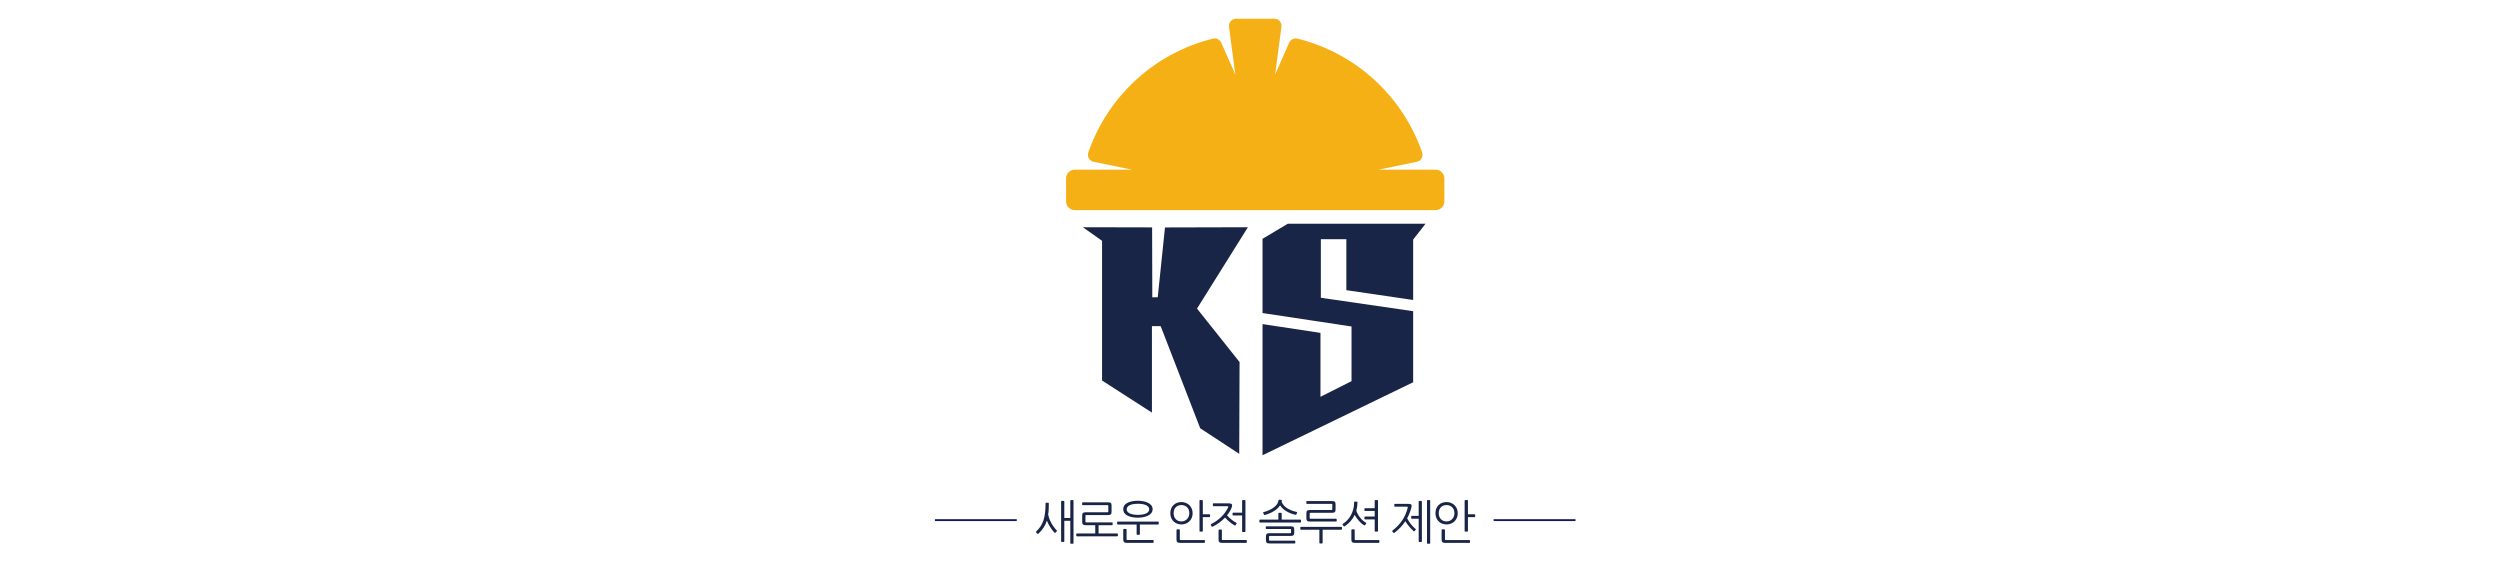 <?xml version="1.0" encoding="utf-8"?>
<!-- Generator: Adobe Illustrator 27.9.0, SVG Export Plug-In . SVG Version: 6.00 Build 0)  -->
<svg version="1.1" id="레이어_1" xmlns="http://www.w3.org/2000/svg" xmlns:xlink="http://www.w3.org/1999/xlink" x="0px"
	 y="0px" width="400" height="90" viewBox="0 0 400 90" style="enable-background:new 0 0 400 90;" xml:space="preserve">
<style type="text/css">
	.st0{fill:#192546;}
	.st1{fill:none;stroke:#151861;stroke-width:0.3;stroke-miterlimit:10;}
	.st2{fill-rule:evenodd;clip-rule:evenodd;fill:#F4B015;}
	.st3{fill:#192546;stroke:#192546;stroke-width:0.25;stroke-miterlimit:10;}
	.st4{fill:#192546;stroke:#192546;stroke-miterlimit:10;}
</style>
<g>
	<g>
		<g>
			<path class="st0" d="M167.81,80.55c0,0.67-0.01,1.23-0.1,1.75c0.12,0.81,0.65,1.83,1.37,2.57c0.04,0.04,0.05,0.11,0,0.15
				l-0.21,0.21c-0.05,0.05-0.12,0.05-0.16-0.01c-0.48-0.52-0.97-1.29-1.21-1.92c-0.26,0.84-0.7,1.46-1.36,2.1
				c-0.05,0.04-0.09,0.05-0.13,0.01l-0.24-0.23c-0.05-0.04-0.04-0.08,0.02-0.14c1.07-1.01,1.5-2.17,1.5-4.5
				c0-0.07,0.04-0.11,0.09-0.11l0.33,0.01C167.78,80.44,167.81,80.48,167.81,80.55z M170.29,82.88h0.96v-2.76
				c0-0.07,0.04-0.11,0.11-0.11h0.29c0.07,0,0.11,0.04,0.11,0.11v6.77c0,0.07-0.04,0.11-0.11,0.11h-0.29
				c-0.07,0-0.11-0.04-0.11-0.11v-3.56h-0.96v3.27c0,0.07-0.04,0.11-0.11,0.11h-0.29c-0.07,0-0.11-0.04-0.11-0.11v-6.35
				c0-0.07,0.04-0.11,0.11-0.11h0.29c0.07,0,0.11,0.04,0.11,0.11V82.88z"/>
			<path class="st0" d="M175.24,85.35v-1.32h-1.51c-0.48,0-0.58-0.16-0.58-0.58V82.5c0-0.43,0.15-0.54,0.6-0.54h3.42
				c0.14,0,0.16-0.02,0.16-0.18V81c0-0.15-0.01-0.18-0.16-0.18h-3.92c-0.05,0-0.11-0.03-0.11-0.08v-0.29c0-0.05,0.05-0.08,0.11-0.08
				h4c0.48,0,0.6,0.12,0.6,0.55v0.95c0,0.43-0.15,0.54-0.6,0.54h-3.42c-0.14,0-0.16,0.02-0.16,0.17v0.82c0,0.14,0.02,0.18,0.17,0.18
				h4.07c0.05,0,0.11,0.03,0.11,0.08v0.28c0,0.05-0.06,0.09-0.1,0.09h-2.15v1.32h2.98c0.05,0,0.11,0.04,0.11,0.1v0.26
				c0,0.05-0.06,0.1-0.11,0.1h-6.44c-0.06,0-0.11-0.04-0.11-0.1v-0.26c0-0.06,0.05-0.1,0.11-0.1H175.24z"/>
			<path class="st0" d="M181.96,85.57c-0.05,0-0.1-0.05-0.1-0.11v-1.54h-3.01c-0.06,0-0.11-0.05-0.11-0.1v-0.26
				c0-0.06,0.05-0.1,0.11-0.1h6.44c0.05,0,0.11,0.04,0.11,0.1v0.26c0,0.05-0.06,0.1-0.11,0.1h-2.91v1.54c0,0.06-0.04,0.11-0.1,0.11
				H181.96z M182.07,82.83c-0.97,0-2.35-0.26-2.35-1.36c0-1.09,1.39-1.35,2.35-1.35c1,0,2.35,0.34,2.35,1.35
				C184.42,82.5,183.05,82.83,182.07,82.83z M184.47,86.86h-4.17c-0.48,0-0.58-0.19-0.58-0.61v-1.51c0-0.07,0.04-0.11,0.11-0.11
				h0.31c0.07,0,0.11,0.04,0.11,0.11v1.5c0,0.14,0.03,0.16,0.17,0.16h4.05c0.05,0,0.11,0.04,0.11,0.09v0.27
				C184.58,86.83,184.52,86.86,184.47,86.86z M182.07,80.6c-0.67,0-1.8,0.14-1.8,0.89c0,0.75,1.14,0.89,1.8,0.89
				c0.66,0,1.8-0.14,1.8-0.89C183.87,80.74,182.72,80.6,182.07,80.6z"/>
			<path class="st0" d="M190.82,82.12c0,1.05-0.77,1.79-1.8,1.79c-1,0-1.77-0.73-1.77-1.79c0-1.12,0.77-1.79,1.77-1.79
				C189.95,80.32,190.82,80.99,190.82,82.12z M190.29,82.11c0-0.85-0.58-1.3-1.27-1.3c-0.7,0-1.24,0.45-1.24,1.3
				c0,0.8,0.51,1.32,1.24,1.32C189.7,83.43,190.29,82.91,190.29,82.11z M192.67,86.86h-3.85c-0.48,0-0.58-0.17-0.58-0.58V84.8
				c0-0.07,0.04-0.11,0.11-0.11h0.31c0.07,0,0.11,0.04,0.11,0.11v1.45c0,0.14,0.03,0.16,0.18,0.16h3.73c0.05,0,0.11,0.04,0.11,0.09
				v0.27C192.79,86.83,192.72,86.86,192.67,86.86z M192.34,85.06h-0.31c-0.07,0-0.11-0.04-0.11-0.11v-4.83
				c0-0.07,0.04-0.11,0.11-0.11h0.31c0.07,0,0.11,0.04,0.11,0.11v2.16h1.05c0.06,0,0.11,0.04,0.11,0.1v0.26
				c0,0.05-0.05,0.1-0.11,0.1h-1.05v2.22C192.45,85.02,192.41,85.06,192.34,85.06z"/>
			<path class="st0" d="M197.08,81.16c-0.14,0.42-0.41,0.86-0.76,1.29c0.4,0.48,0.97,0.92,1.48,1.19c0.07,0.03,0.08,0.07,0.05,0.14
				l-0.17,0.26c-0.03,0.05-0.1,0.05-0.15,0.02c-0.52-0.28-1.07-0.76-1.52-1.25c-0.58,0.6-1.29,1.13-1.98,1.45
				c-0.05,0.02-0.11,0.05-0.14,0L193.73,84c-0.03-0.05-0.01-0.11,0.04-0.14c1.19-0.6,2.17-1.51,2.73-2.67
				c0.07-0.14,0.01-0.2-0.13-0.2h-2.22c-0.06,0-0.09-0.03-0.09-0.1v-0.27c0-0.06,0.03-0.09,0.09-0.09h2.42
				C197.1,80.54,197.24,80.71,197.08,81.16z M199.38,86.86h-3.83c-0.48,0-0.58-0.16-0.58-0.58v-1.44c0-0.07,0.04-0.11,0.11-0.11
				h0.31c0.07,0,0.11,0.04,0.11,0.11v1.4c0,0.14,0.03,0.16,0.17,0.16h3.71c0.05,0,0.11,0.04,0.11,0.09v0.27
				C199.5,86.83,199.44,86.86,199.38,86.86z M198.74,82.04v-1.92c0-0.07,0.04-0.11,0.11-0.11h0.31c0.07,0,0.11,0.04,0.11,0.11v4.89
				c0,0.07-0.04,0.11-0.11,0.11h-0.31c-0.07,0-0.11-0.04-0.11-0.11v-2.54h-1.43c-0.07,0-0.1-0.03-0.1-0.09v-0.26
				c0-0.06,0.03-0.09,0.1-0.09H198.74z"/>
			<path class="st0" d="M208.16,83.24v0.26c0,0.05-0.06,0.1-0.11,0.1h-6.44c-0.06,0-0.11-0.05-0.11-0.1v-0.27
				c0-0.06,0.05-0.09,0.11-0.09h2.93v-0.98c0-0.07,0.04-0.11,0.11-0.11h0.31c0.07,0,0.11,0.04,0.11,0.11v0.98h2.98
				C208.1,83.14,208.16,83.18,208.16,83.24z M205.1,80.1c-0.01,0.06-0.01,0.12-0.04,0.18c0.04,0.12,0.1,0.23,0.17,0.34
				c0.39,0.61,1.14,1.05,2.26,1.3c0.06,0.02,0.07,0.08,0.04,0.13l-0.12,0.26c-0.02,0.05-0.05,0.08-0.14,0.06
				c-1.16-0.27-2.01-0.82-2.46-1.52c-0.43,0.67-1.27,1.22-2.41,1.54c-0.08,0.02-0.13,0.01-0.15-0.04l-0.14-0.27
				c-0.02-0.05-0.01-0.12,0.06-0.14c1.45-0.38,2.32-1.14,2.4-1.9c0.01-0.07,0.04-0.1,0.1-0.09l0.34,0.04
				C205.08,79.99,205.1,80.03,205.1,80.1z M207.26,86.86c0,0.05-0.06,0.09-0.1,0.09h-4.03c-0.48,0-0.58-0.16-0.58-0.58v-0.52
				c0-0.42,0.15-0.54,0.6-0.54h3.26c0.14,0,0.16-0.02,0.16-0.17v-0.33c0-0.15-0.01-0.17-0.16-0.17h-3.78
				c-0.05,0-0.11-0.03-0.11-0.08v-0.26c0-0.05,0.05-0.09,0.11-0.09h3.85c0.48,0,0.6,0.12,0.6,0.55v0.45c0,0.42-0.15,0.54-0.61,0.54
				h-3.26c-0.14,0-0.16,0.02-0.16,0.17v0.42c0,0.14,0.02,0.17,0.17,0.17h3.91c0.05,0,0.11,0.03,0.11,0.08V86.86z"/>
			<path class="st0" d="M211.2,86.95c-0.05,0-0.1-0.05-0.1-0.11v-2.08h-2.94c-0.06,0-0.11-0.05-0.11-0.1V84.4
				c0-0.06,0.05-0.1,0.11-0.1h6.44c0.05,0,0.11,0.04,0.11,0.1v0.26c0,0.05-0.06,0.1-0.11,0.1h-2.98v2.08c0,0.06-0.04,0.11-0.1,0.11
				H211.2z M213.86,83.36c0,0.05-0.06,0.09-0.1,0.09h-4.16c-0.48,0-0.58-0.16-0.58-0.58v-0.73c0-0.42,0.15-0.54,0.6-0.54h3.39
				c0.14,0,0.16-0.02,0.16-0.17v-0.64c0-0.15-0.01-0.17-0.16-0.17h-3.89c-0.05,0-0.11-0.03-0.11-0.08v-0.28
				c0-0.05,0.05-0.09,0.11-0.09h3.97c0.48,0,0.6,0.12,0.6,0.55v0.79c0,0.42-0.15,0.54-0.6,0.54h-3.38c-0.14,0-0.16,0.02-0.16,0.17
				v0.61c0,0.14,0.02,0.17,0.17,0.17h4.04c0.05,0,0.11,0.03,0.11,0.08V83.36z"/>
			<path class="st0" d="M217.2,80.37c-0.01,0.48-0.08,0.93-0.19,1.34c0.24,0.76,0.87,1.57,1.55,1.93c0.05,0.03,0.05,0.08,0.02,0.14
				l-0.17,0.24c-0.04,0.05-0.07,0.08-0.16,0.02c-0.52-0.28-1.16-1.02-1.5-1.66c-0.36,0.75-0.89,1.35-1.59,1.82
				c-0.05,0.03-0.12,0.05-0.16,0l-0.19-0.25c-0.03-0.04-0.01-0.11,0.05-0.14c1.1-0.68,1.82-2.02,1.8-3.44
				c0-0.08,0.03-0.12,0.09-0.12l0.36,0.02C217.16,80.26,217.2,80.3,217.2,80.37z M220.59,86.86h-3.79c-0.48,0-0.58-0.16-0.58-0.58
				V84.8c0-0.07,0.04-0.11,0.11-0.11h0.31c0.07,0,0.11,0.04,0.11,0.11v1.45c0,0.14,0.03,0.16,0.17,0.16h3.67
				c0.05,0,0.11,0.04,0.11,0.09v0.27C220.7,86.83,220.64,86.86,220.59,86.86z M219.95,81.31v-1.19c0-0.07,0.04-0.11,0.11-0.11h0.31
				c0.07,0,0.11,0.04,0.11,0.11v4.83c0,0.07-0.04,0.11-0.11,0.11h-0.31c-0.07,0-0.11-0.04-0.11-0.11V83.1h-1.54
				c-0.07,0-0.1-0.03-0.1-0.09v-0.27c0-0.06,0.03-0.09,0.1-0.09h1.54v-0.9h-1.54c-0.07,0-0.1-0.03-0.1-0.09v-0.26
				c0-0.06,0.03-0.09,0.1-0.09H219.95z"/>
			<path class="st0" d="M225.81,81.24c-0.15,0.58-0.37,1.14-0.67,1.69c0.3,0.61,0.86,1.31,1.36,1.71c0.05,0.05,0.04,0.11,0,0.14
				l-0.18,0.2c-0.04,0.04-0.07,0.06-0.15-0.01c-0.45-0.38-1-1.05-1.32-1.58c-0.45,0.7-1.05,1.33-1.74,1.86
				c-0.05,0.03-0.11,0.05-0.14,0.01l-0.2-0.23c-0.04-0.05-0.02-0.11,0.03-0.14c1.27-0.99,2.05-2.13,2.43-3.62
				c0.04-0.14,0.02-0.2-0.13-0.2h-1.92c-0.06,0-0.09-0.03-0.09-0.1v-0.26c0-0.06,0.04-0.09,0.11-0.09h2.11
				C225.84,80.62,225.94,80.76,225.81,81.24z M226.99,82.55v-2.29c0-0.07,0.04-0.11,0.11-0.11h0.29c0.07,0,0.11,0.04,0.11,0.11v6.35
				c0,0.07-0.04,0.11-0.11,0.11h-0.29c-0.07,0-0.11-0.04-0.11-0.11V83h-1.09c-0.06,0-0.11-0.05-0.11-0.1v-0.26
				c0-0.06,0.05-0.1,0.11-0.1H226.99z M228.83,86.89c0,0.07-0.04,0.11-0.11,0.11h-0.29c-0.07,0-0.11-0.04-0.11-0.11v-6.77
				c0-0.07,0.04-0.11,0.11-0.11h0.29c0.07,0,0.11,0.04,0.11,0.11V86.89z"/>
			<path class="st0" d="M233.24,82.12c0,1.05-0.77,1.79-1.8,1.79c-1,0-1.77-0.73-1.77-1.79c0-1.12,0.77-1.79,1.77-1.79
				C232.37,80.32,233.24,80.99,233.24,82.12z M232.71,82.11c0-0.85-0.58-1.3-1.27-1.3c-0.7,0-1.24,0.45-1.24,1.3
				c0,0.8,0.51,1.32,1.24,1.32C232.13,83.43,232.71,82.91,232.71,82.11z M235.09,86.86h-3.85c-0.48,0-0.58-0.17-0.58-0.58V84.8
				c0-0.07,0.04-0.11,0.11-0.11h0.31c0.07,0,0.11,0.04,0.11,0.11v1.45c0,0.14,0.03,0.16,0.17,0.16h3.73c0.05,0,0.11,0.04,0.11,0.09
				v0.27C235.21,86.83,235.15,86.86,235.09,86.86z M234.76,85.06h-0.31c-0.07,0-0.11-0.04-0.11-0.11v-4.83
				c0-0.07,0.04-0.11,0.11-0.11h0.31c0.07,0,0.11,0.04,0.11,0.11v2.16h1.05c0.06,0,0.11,0.04,0.11,0.1v0.26
				c0,0.05-0.05,0.1-0.11,0.1h-1.05v2.22C234.87,85.02,234.83,85.06,234.76,85.06z"/>
		</g>
		<line class="st1" x1="162.68" y1="83.22" x2="149.59" y2="83.22"/>
		<line class="st1" x1="252.08" y1="83.22" x2="238.98" y2="83.22"/>
	</g>
	<g>
		<g>
			<g>
				<path class="st2" d="M229.08,33.62h0.63c0.76,0,1.39-0.63,1.39-1.39v-3.69c0-0.76-0.62-1.39-1.39-1.39c-3.06,0-6.11,0-9.18,0
					l6.15-1.26c0.33-0.07,0.6-0.26,0.77-0.55c0.17-0.3,0.2-0.62,0.09-0.94c-3.1-8.99-10.62-15.93-19.95-18.22
					c-0.55-0.13-1.1,0.14-1.32,0.65l-2.25,5.1l1.01-7.64c0.04-0.34-0.05-0.65-0.27-0.9C204.53,3.13,204.23,3,203.89,3h-6.11
					c-0.34,0-0.63,0.13-0.86,0.39c-0.23,0.26-0.32,0.57-0.28,0.9l1.01,7.64l-2.25-5.1c-0.23-0.51-0.77-0.79-1.32-0.65
					c-9.34,2.29-16.85,9.23-19.95,18.22c-0.11,0.32-0.09,0.64,0.09,0.94c0.17,0.3,0.43,0.49,0.77,0.55l6.15,1.26h-9.18
					c-0.76,0-1.39,0.62-1.39,1.39v3.69c0,0.76,0.63,1.39,1.39,1.39h0.63H229.08z"/>
			</g>
		</g>
		<polygon class="st3" points="206.09,35.92 202.13,38.28 202.13,49.98 211.15,51.34 216.37,52.13 216.37,61.06 211.15,63.69 
			211.15,53.37 202.13,52 202.13,72.64 225.98,61.08 225.98,49.9 211.21,47.75 211.21,38.15 215.54,38.15 215.54,46.32 
			225.98,47.85 225.98,38.29 227.83,35.92 		"/>
		<polygon class="st4" points="190.91,49.41 197.83,58.1 197.78,71.69 192.44,68.19 186.05,51.68 183.81,51.68 183.81,65.1 
			176.83,60.61 176.83,38.27 174.84,36.86 183.84,36.88 183.87,48.08 185.69,48.05 186.85,36.89 198.76,36.86 		"/>
	</g>
</g>
</svg>
